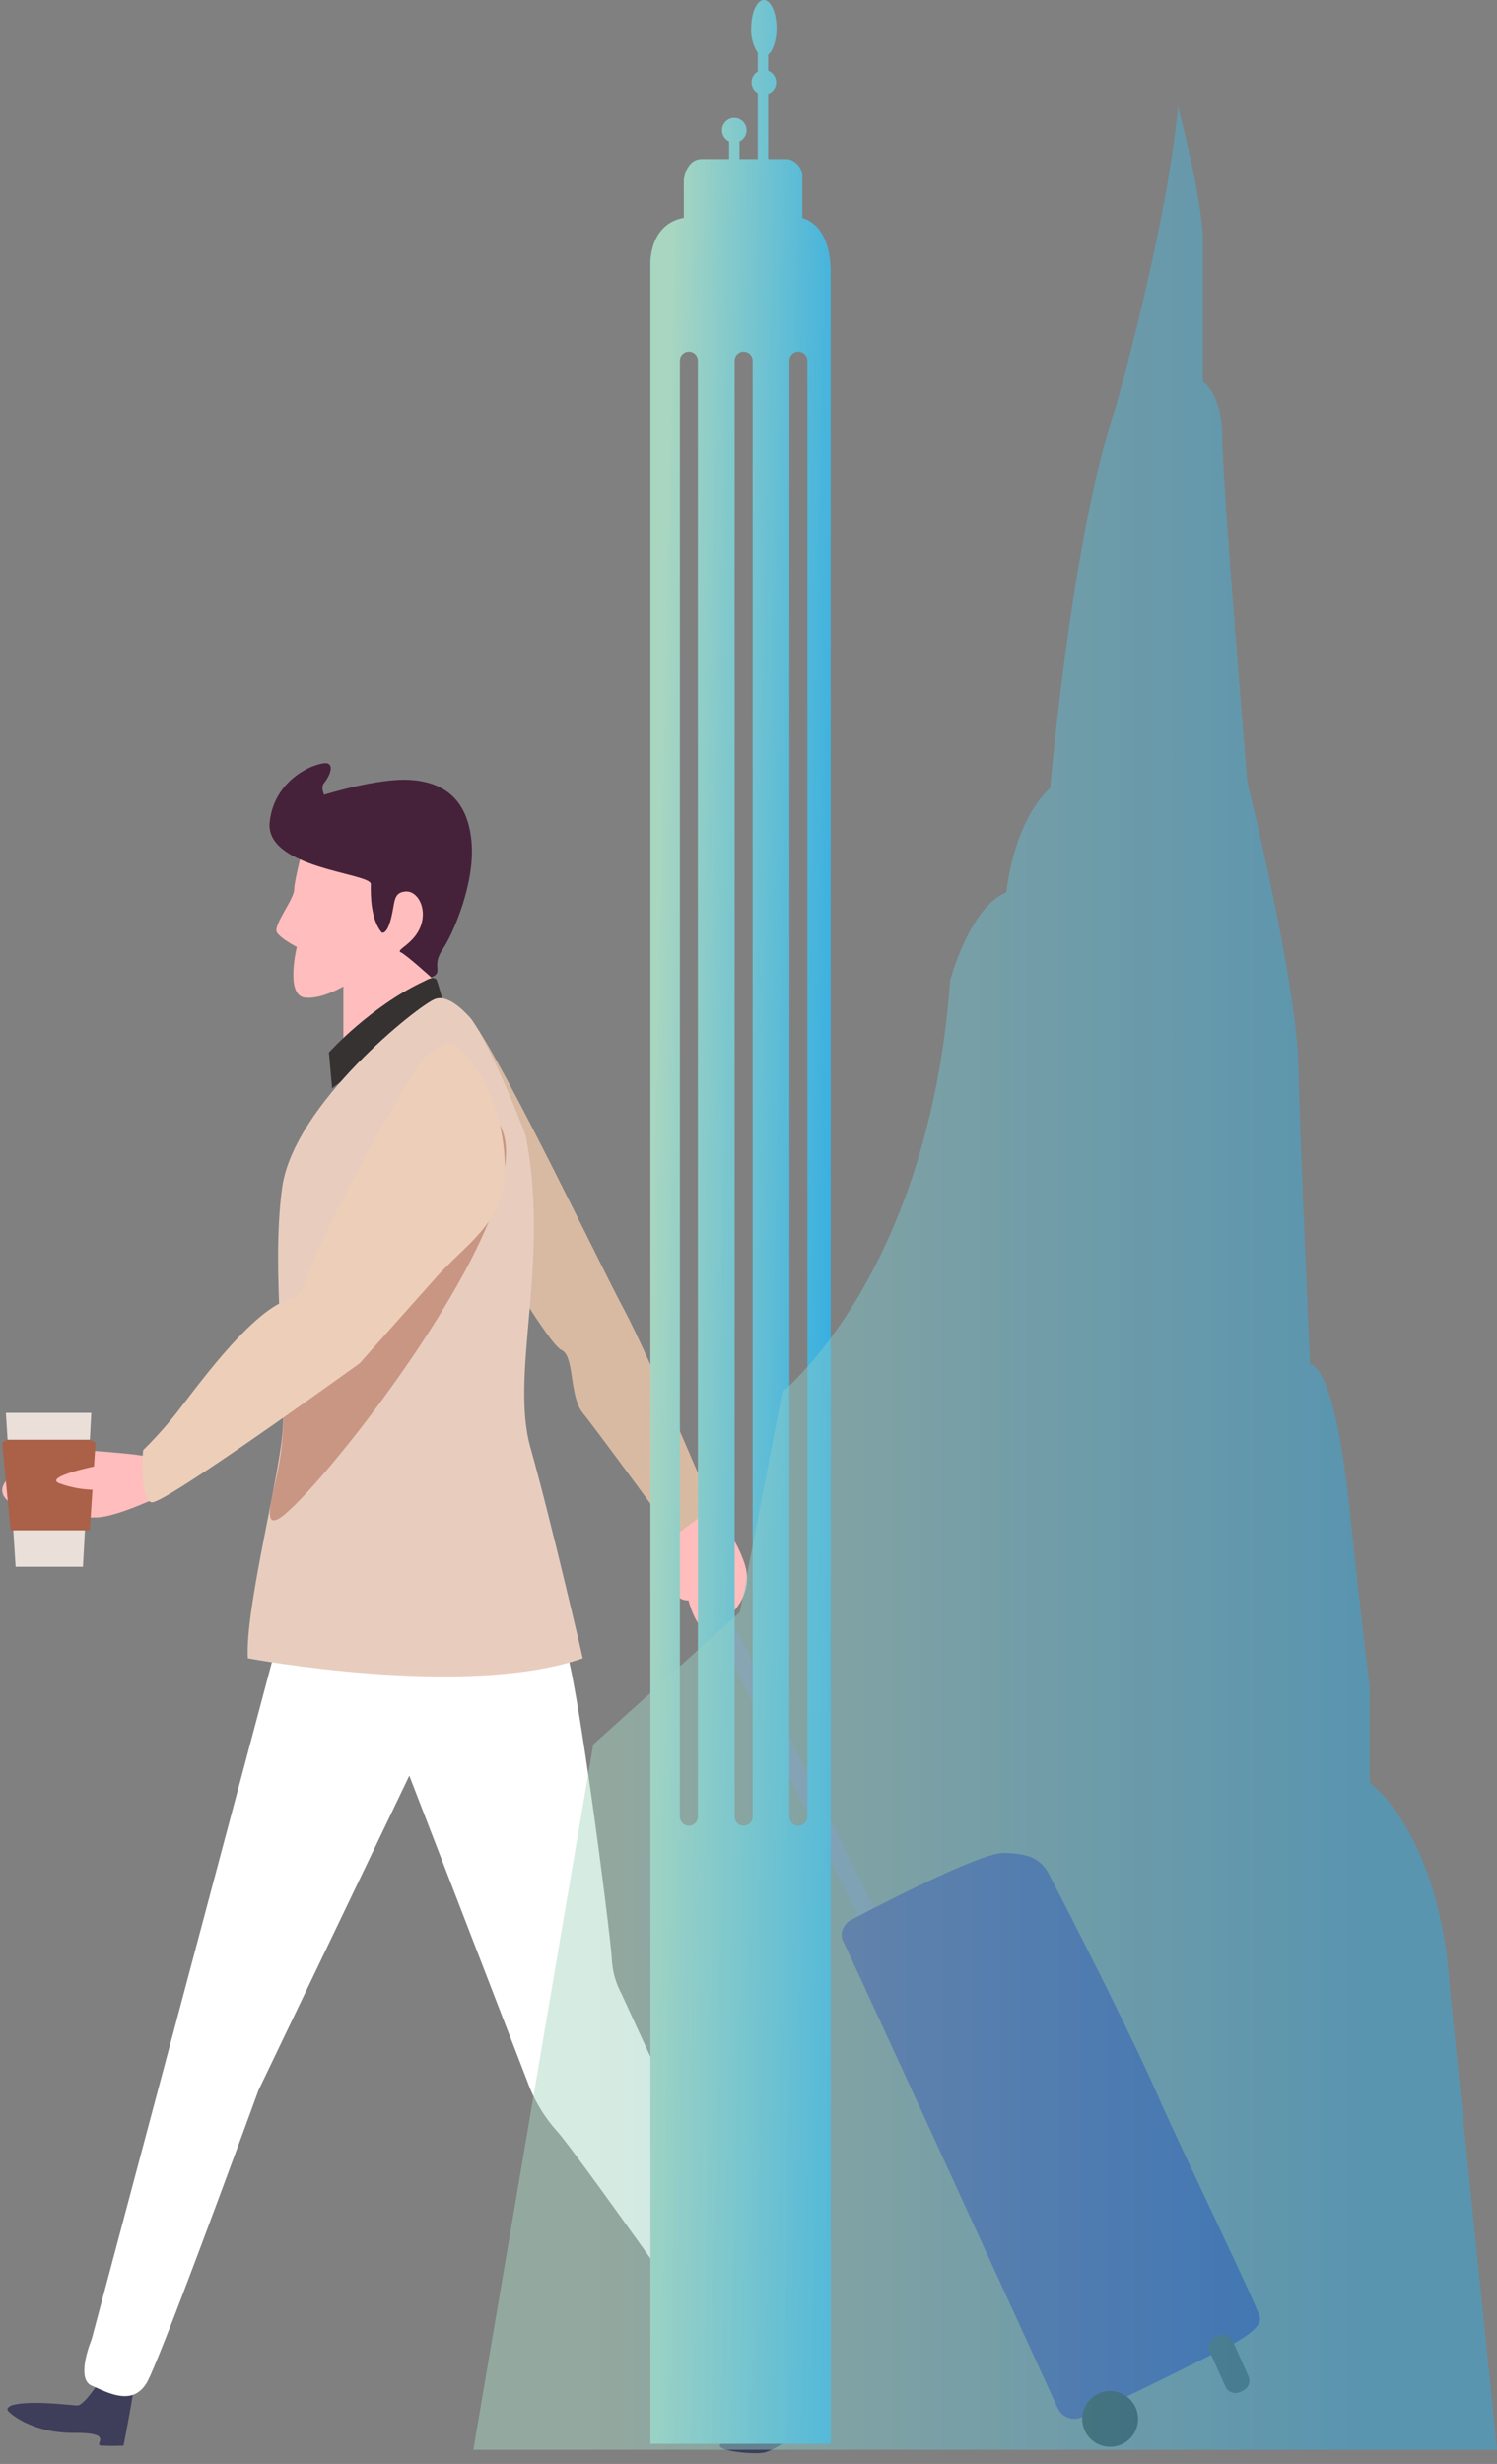 <svg xmlns="http://www.w3.org/2000/svg" xmlns:xlink="http://www.w3.org/1999/xlink" width="316.979" height="521.61"><rect width="100%" height="100%" fill="#808080" stroke="none"/><defs><linearGradient id="a" y1="0.541" x2="1" y2="0.84" gradientUnits="objectBoundingBox"><stop offset="0" stop-color="#a8d6c1"/><stop offset="1" stop-color="#2face3"/></linearGradient><linearGradient id="c" x1="0.12" y1="0.655" x2="0.856" y2="0.655" xlink:href="#a"/><clipPath id="b"><path data-name="Rectangle 60" transform="translate(-.46 .04)" fill="#fff" d="M0 0H314V360H0z"/></clipPath></defs><g data-name="Group 1699"><g data-name="Group 21" transform="translate(.46 161.56)" clip-path="url(#b)"><path data-name="Path 16" d="M20.853,396.43s-3.245,5.248-4.743,5.248-10.12-1.207-13.941,0c0,0-1.06.426-.849.992s5.095,4.9,14.084,4.825,3.821,2.554,5.8,2.695a45.324,45.324,0,0,0,4.673,0s2.264-11.491,2.264-13.334Z" transform="translate(-.18 -54.02)" fill="#3e3e5a"/><path data-name="Path 17" d="M182.339,394.781s2.8,4.9,2.434,6.444-9.638,7.281-8.8,8.333,7.055,1.68,9.359,1.26,11.945-6.723,10.277-9.664-7.127-10.085-8.452-11Z" transform="translate(-23.97 -53.16)" fill="#3e3e5a"/><path data-name="Path 18" d="M206.478,275.249l-33.036-66.574,2.831-3L209.6,273.1Z" transform="translate(-23.63 -28.02)" fill="#8180a0"/><path data-name="Path 19" d="M28.147,169.32s-7.223-.8-11.9-.929S-3.612,173.9.8,178.722s14.3,3.909,18.976,3.909,15.012-5.151,15.012-5.151l-2.558-7.875A19.735,19.735,0,0,1,28.147,169.32Z" transform="translate(0 -22.95)" fill="#ffbdbd"/><path data-name="Path 20" d="M61.733,212.152,21.674,362.607s-3.462,8.258,0,9.759,8.732,4.457,11.7-.661S57,309.874,57,309.874l31.952-66.626,25.015,64.791a31.873,31.873,0,0,0,6.39,10.616c4.93,5.674,38.163,52.9,38.163,52.9a3.389,3.389,0,0,0,3.835.916c2.372-.916,6.39-4.395,6.39-4.395s1.642-1.085,0-3.66-34.886-75.046-34.886-75.046a17.259,17.259,0,0,1-2.009-6.954c0-3.293-7.486-61.865-10.041-66.625Z" transform="translate(-2.74 -28.9)" fill="#fff"/><path data-name="Path 21" d="M118.662,110.073s12.267,21.264,15.08,22.544,1.581,9.738,4.5,13.324,19.782,26.643,19.782,26.643l8.433-4.879s-14.311-34.074-19.423-43.551-24.95-51.139-32.265-61.4S118.662,110.073,118.662,110.073Z" transform="translate(-15.3 -8.38)" fill="#d8baa3"/><path data-name="Path 22" d="M73.241,18.6s-2.253,8.466-2.253,10.442-4.505,7.62-3.662,9.03,4.224,3.1,4.224,3.1-2.5,10.217,1.69,10.727c3.54.428,8.164-2.367,8.164-2.367V67.988l19.428-15.8-1.409-7.62,3.1-16.087L86.474,16.622Z" transform="translate(-9.16 -2.27)" fill="#ffbdbd"/><path data-name="Path 23" d="M89.289,35.846s1.047.656,1.963-2.89.395-5.517,3.015-5.78,4.716,3.546,3.275,7.355-5.39,4.988-4.21,5.514,6.423,5.284,6.423,5.284,1.2-.29,1.325-1.209-.589-2.234,1.212-4.858,6.913-13.66,6-22.856S102,3.936,95.185,3.538,77.1,6.688,77.1,6.688s-.787-1.575,0-2.494S79.332.67,77.891.07s-11.269,2.546-12.318,12.4S87.039,23.238,86.985,25.6,86.966,33.087,89.289,35.846Z" transform="translate(-8.93)" fill="#45223a"/><path data-name="Path 24" d="M80.772,76.021,80.1,68.431s8.811-9.841,20.409-15.206c0,0,2.01-1.231,2.456,0s1.315,4.584,1.315,4.584Z" transform="translate(-10.91 -7.18)" fill="#353231"/><path data-name="Path 25" d="M107.665,62.229s-4.4-5.693-7.792-4.457-29.985,22.23-32.4,40,1.209,41.6,0,52.713-7.859,36.961-7.256,46.859c0,0,46.141,8.675,70.923,0,0,0-6.65-28.883-11.088-44.635s4.232-39.183-1.005-66.046C119.05,86.668,112.6,69.505,107.665,62.229Z" transform="translate(-8.2 -7.85)" fill="#e8cdbf"/><path data-name="Path 26" d="M68.455,147.232a62.876,62.876,0,0,1-.636,11.5c-.938,6.569-4.167,15.048-.481,13.153,7.369-3.8,56.734-65.723,47.031-83.319-4.976-9.022-21.818,23.856-21.818,23.856Z" transform="translate(-8.94 -11.86)" fill="#aa6148" opacity="0.5"/><path data-name="Path 27" d="M66.318,122.668s1.858-.729,3.329-5.619c1.041-3.468,11.577-25.483,23.833-44.706,0,0,4.326-4.267,6.3-3.771s9.987,8.96,11.215,23.184-6.536,17.829-14.252,26.26L80.4,136.368s-41.322,29.893-44.037,29.449-1.831-11.042-1.831-11.042a84.983,84.983,0,0,0,8.329-9.518C47.737,138.944,58.895,123.9,66.318,122.668Z" transform="translate(-4.69 -9.34)" fill="#edceb9"/><path data-name="Path 28" d="M165.564,187.972s-1.793,10.3-.958,12.349a3.269,3.269,0,0,0,3.11,1.917s1.487,5.769,3.64,6.007,11.071-5.528,8.2-13.921-7.894-10.843-7.894-10.843Z" transform="translate(-22.4 -25)" fill="#ffbdbd"/><path data-name="Path 29" d="M207.3,281.555s-2.434,1.881-1.106,4.427,45.3,98.533,45.3,98.533a3.875,3.875,0,0,0,4.765,2.19c3.356-1.092,28.035-13.462,28.035-13.462s10.817-4.711,10.071-7.739-15.234-32.564-22.3-48.526c-5.9-13.327-18.443-37.77-22.446-45.508a7.464,7.464,0,0,0-4.941-3.869,20.614,20.614,0,0,0-4.624-.491C234.378,267.1,207.3,281.555,207.3,281.555Z" transform="translate(-28.04 -36.4)" fill="#46448e"/><path data-name="Path 30" d="M274.859,409.078a5.908,5.908,0,1,0-8.345,0A5.925,5.925,0,0,0,274.859,409.078Z" transform="translate(-36.08 -54.37)" fill="#333"/><path data-name="Path 31" d="M297.816,385.373l-.663.3a2.314,2.314,0,0,0-1.161,3.056l3.321,7.426a2.3,2.3,0,0,0,3.049,1.163l.663-.3a2.314,2.314,0,0,0,1.161-3.056l-3.321-7.426A2.3,2.3,0,0,0,297.816,385.373Z" transform="translate(-40.3 -52.48)" fill="#4d4d4d"/><path data-name="Path 32" d="M17.225,191.821H2.96L.9,159.242H18.991Z" transform="translate(-.12 -21.7)" fill="#eadfd9"/><path data-name="Path 33" d="M18.56,165.82l1.212.618L18.56,185H1.777L0,166.438l1.136-.618Z" transform="translate(0 -22.6)" fill="#aa6148"/><path data-name="Path 34" d="M21.246,172.38s-10.463,2.169-7.456,3.524a22.512,22.512,0,0,0,7.456,1.41l2.942-1.019V173.12Z" transform="translate(-1.8 -23.49)" fill="#ffbdbd"/></g><path data-name="Path 35" d="M32.162,46.14V37.724a3.833,3.833,0,0,0-3.115-4.05H24.933V19.893a2.6,2.6,0,0,0,1.227-.962,2.646,2.646,0,0,0,0-2.995,2.6,2.6,0,0,0-1.227-.962V11.58c1.032-.826,1.774-3.024,1.774-5.612,0-3.3-1.2-5.968-2.68-5.968s-2.68,2.664-2.68,5.968a8.8,8.8,0,0,0,1.381,5.219V15.16a2.6,2.6,0,0,0-.954.959,2.641,2.641,0,0,0,0,2.625,2.6,2.6,0,0,0,.954.959V33.674H18.87v-3.7a2.614,2.614,0,0,0,1.231-1.22,2.645,2.645,0,0,0-.707-3.21,2.58,2.58,0,0,0-3.254,0,2.639,2.639,0,0,0,.524,4.43v3.7H10.935c-3.412,0-3.857,4.349-3.857,4.349v8.093C-.411,47.492,0,56,0,56V517.363H38.168V57.769C38.165,49.024,34.226,46.749,32.162,46.14ZM10.055,384.577a1.936,1.936,0,0,1-.558,1.361,1.893,1.893,0,0,1-2.695,0,1.936,1.936,0,0,1-.558-1.361V76.39A1.935,1.935,0,0,1,6.8,75.029a1.892,1.892,0,0,1,2.695,0,1.935,1.935,0,0,1,.558,1.361Zm11.594,0a1.936,1.936,0,0,1-.558,1.361,1.893,1.893,0,0,1-2.695,0,1.936,1.936,0,0,1-.558-1.361V76.39a1.935,1.935,0,0,1,.558-1.361,1.892,1.892,0,0,1,2.695,0,1.935,1.935,0,0,1,.558,1.361Zm11.594,0a1.936,1.936,0,0,1-.558,1.361,1.893,1.893,0,0,1-2.695,0,1.936,1.936,0,0,1-.558-1.361V76.39a1.935,1.935,0,0,1,.558-1.361,1.892,1.892,0,0,1,2.695,0,1.935,1.935,0,0,1,.558,1.361Z" transform="translate(137.72)" fill="url(#a)"/><path data-name="Path 36" d="M0,495.989l25.385-149.3,31.026-27.994,9.019-46.659s31.026-24.883,35.53-87.093c0,0,4.086-15.554,11.914-18.665,0,0,1.235-14.527,9.262-22.116,0,0,4.587-53.743,13.988-80.929,0,0,10.779-37.937,13.073-63.229,0,0,5.275,19.6,5.275,28.454V58.171S158.6,60.7,158.6,70.184s5.275,72.709,5.275,72.709,10.32,41.733,10.779,59.437,2.523,63.858,2.523,63.858,5.045-.632,8.256,29.717,4.356,38.57,4.356,38.57v20.231s14.907,10.748,16.973,43.628l9.984,97.656Z" transform="translate(100.23 22.62)" opacity="0.47" fill="url(#c)"/></g></svg>